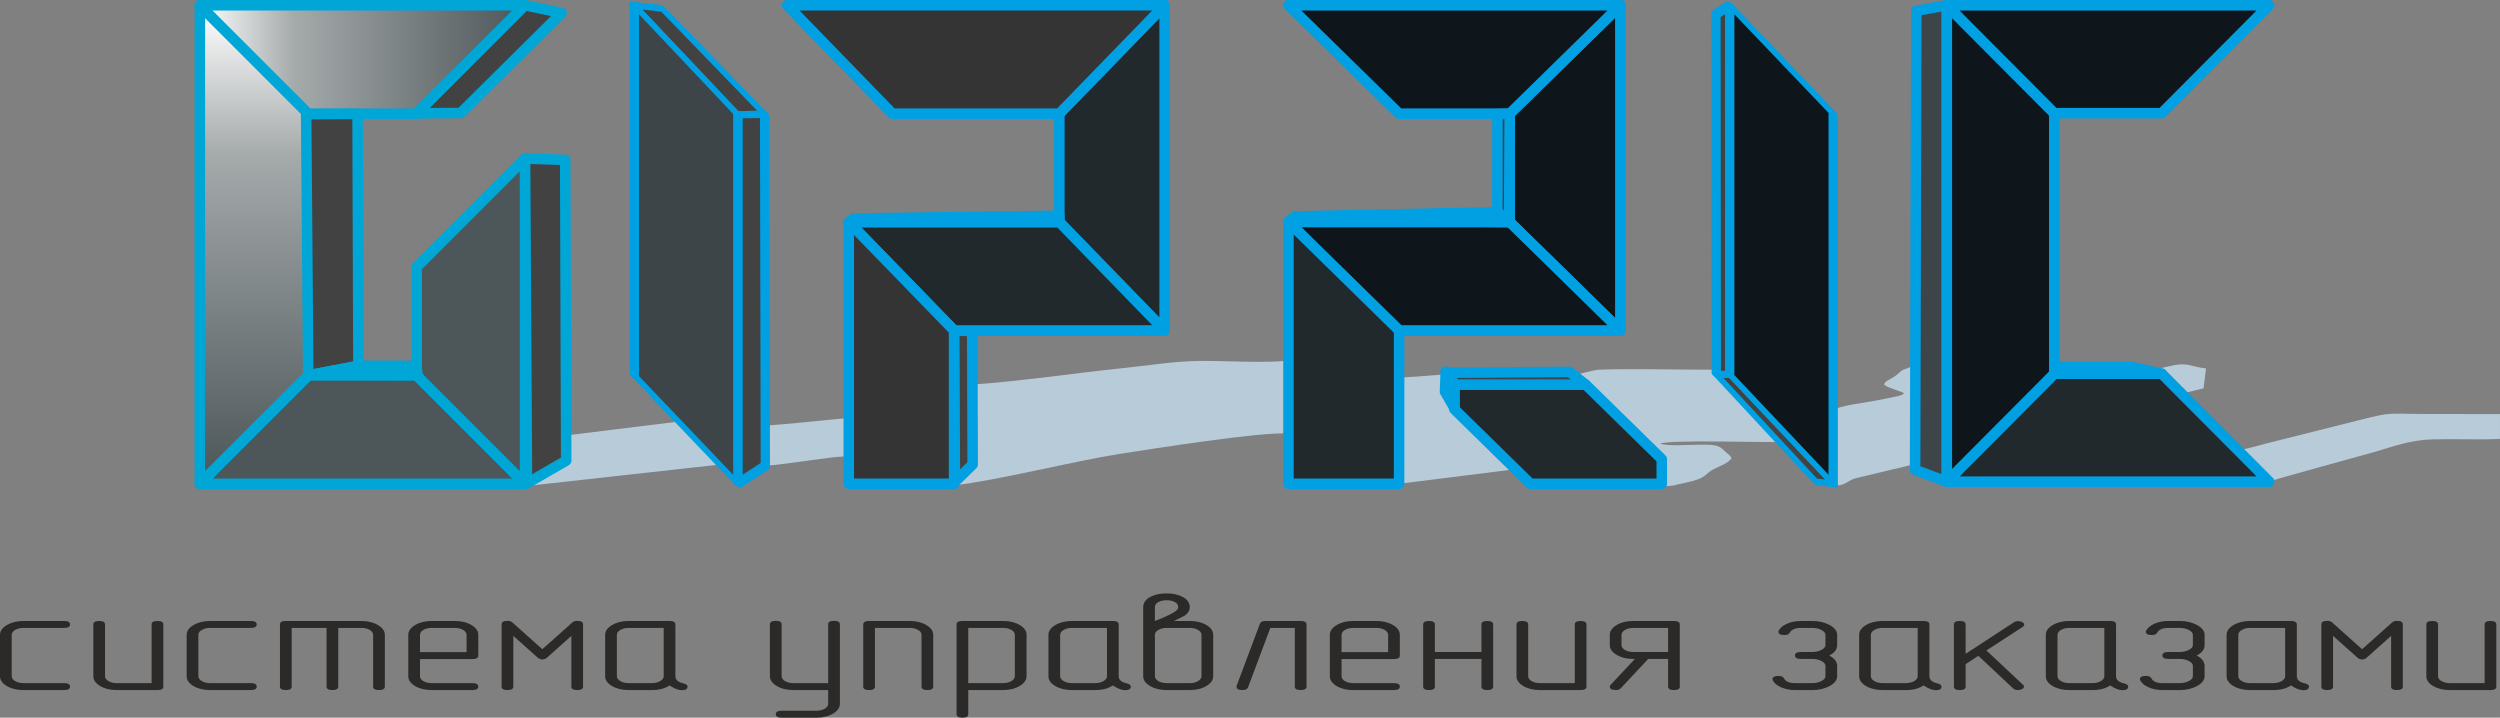 <?xml version="1.0" encoding="UTF-8"?>
<!DOCTYPE svg PUBLIC "-//W3C//DTD SVG 1.1//EN" "http://www.w3.org/Graphics/SVG/1.1/DTD/svg11.dtd">
<!-- Creator: CorelDRAW 2021 (64-Bit) -->
<svg xmlns="http://www.w3.org/2000/svg" xml:space="preserve" width="237.637mm" height="68.217mm" version="1.1" style="shape-rendering:geometricPrecision; text-rendering:geometricPrecision; image-rendering:optimizeQuality; fill-rule:evenodd; clip-rule:evenodd"
viewBox="0 0 23128.79 6639.46"
 xmlns:xlink="http://www.w3.org/1999/xlink"
 xmlns:xodm="http://www.corel.com/coreldraw/odm/2003">
 <rect x="0" y="0" width="23128.79" height="6639.46" fill="#808080" stroke="none"/>
 <defs>
  <style type="text/css">
   <![CDATA[
    .str1 {stroke:#00A0E3;stroke-width:97.33;stroke-linejoin:round;stroke-miterlimit:22.926}
    .str0 {stroke:#00A6D6;stroke-width:97.33;stroke-linejoin:round;stroke-miterlimit:22.926}
    .fil4 {fill:#434242}
    .fil0 {fill:#B7CBD8}
    .fil7 {fill:#0F161B}
    .fil8 {fill:#21292D}
    .fil9 {fill:#343434}
    .fil6 {fill:#3D4549}
    .fil1 {fill:#4D5659}
    .fil10 {fill:#2B2A29;fill-rule:nonzero}
    .fil5 {fill:#00A0E3;fill-rule:nonzero}
    .fil3 {fill:url(#id0)}
    .fil2 {fill:url(#id1)}
   ]]>
  </style>
  <linearGradient id="id0" gradientUnits="userSpaceOnUse" x1="4857.51" y1="550.13" x2="1848.74" y2="550.13">
   <stop offset="0" style="stop-opacity:1; stop-color:#4D5659"/>
   <stop offset="0.71" style="stop-opacity:1; stop-color:#A5AAAB"/>
   <stop offset="1" style="stop-opacity:1; stop-color:#FEFEFE"/>
  </linearGradient>
  <linearGradient id="id1" gradientUnits="userSpaceOnUse" x1="2350.21" y1="4442.15" x2="2350.21" y2="82.29">
   <stop offset="0" style="stop-opacity:1; stop-color:#4D5659"/>
   <stop offset="0.69" style="stop-opacity:1; stop-color:#A5AAAB"/>
   <stop offset="1" style="stop-opacity:1; stop-color:#FEFEFE"/>
  </linearGradient>
 </defs>
 <g id="Слой_x0020_1">
  <g id="_1916530013552">
   <path class="fil0" d="M20701.07 4162.99c26.56,42.07 250.4,266.75 292.18,292.93 8.54,-10.78 889.33,-249.42 985.68,-277.77 166.69,-49.03 321.12,-107.39 524.36,-113.25 208.11,-5.99 417.56,5.15 625.5,-4.12l0 -229.82c-231.64,-0.2 -463.32,-1.23 -694.95,-1.11 -369.89,0.18 -282.41,-24.47 -632.53,63.21l-832.26 209.18c-66.25,16.55 -205.3,60.08 -267.97,60.74z"/>
   <g>
    <path class="fil0" d="M8996.98 3557.65l1.65 739.38c-33.81,21.63 -139.86,159.62 -169.3,192.59 390.94,-42.95 1114.23,-226.04 1528.35,-290.27 296.28,-45.97 1330.41,-209.86 1562.65,-187.83l0 -676.47c-202.75,27.45 -618.55,0.1 -840.44,4.19 -223.45,4.13 -470.52,43.55 -697.02,67.06 -450.18,46.71 -933.85,120.07 -1385.9,151.35z"/>
    <path class="fil0" d="M13539.39 3612.96c200.04,-19.26 485.43,-2.73 694.68,-2.6 115.82,0.07 231.66,0.44 347.48,0.28 189.77,-0.25 149.84,3.11 248.99,102.27 118.65,118.66 228.69,228.96 347.26,347.7 88.96,89.07 196.88,130.68 200.44,209.87 2.23,49.58 0.51,121.7 -2.96,171.41 -1180.16,95.55 -1022.22,198.49 -1768.5,-547.62 -31.11,-30.72 -64.44,-44.71 -68.58,-105.25 -3.46,-50.6 0.32,-123.54 1.19,-176.07zm972.72 -118.37c131.46,1.89 124.6,28.01 192.93,98.26l-1182.96 1.82 -2.7 202.56c-36.45,-29.68 -57.28,-74.23 -59.47,-124.03 -2.46,-55.81 -2.96,-121.2 -3.03,-180.92l533.88 1.09c-40.85,-23.38 -91.7,-16.63 -139.79,-16.72 -159.57,-0.31 -47.25,-54.83 -217.07,-38.14 -193.32,18.98 -490.16,45.24 -690.14,55.34 14.16,303.4 -7.22,599.2 0,981.93l1077.39 -134.91c459.42,-73.41 903.37,157.6 1365.87,157.6 129.53,-4.16 88.25,-9.56 201.36,-31.05 228.15,-48.05 162.12,-81.75 294.93,-141.04 55.48,-24.77 105.83,-47.1 135.88,-86.49 -12.25,-33.2 -34.79,-36.61 -80.54,-82.98 -45.67,-46.28 -119.56,-42.01 -198.52,-43.24 -88.16,-1.38 -319.92,18.2 -381.62,-10.35 114.64,-37.4 966.05,-7.25 1172.54,-14.79l-221.88 -221.49c-20,-21.81 -14.83,-20.93 -38.28,-42.12 -94.37,-85.35 -37.08,-42.72 -82.05,-91.92 -32.08,-35.1 -119.89,-100.47 -180.02,-167.96l-87.4 -86.34c-23.57,-26.15 -40.9,-35.5 -50.99,-59.29l-14.38 0 0.33 1.08c-55.76,0 -120.46,-0.46 -190.41,-1.08l-53.1 0 0 -0.51c-278.85,-2.73 -622.66,-7.21 -823.18,1.68 -35.26,1.57 -238.13,49.19 -277.6,74z"/>
    <path class="fil0" d="M16956.76 4475.43l15.06 12.43c83.44,17.89 115.11,-41.02 197.21,-63.85l503.63 -120.14c0.23,34.24 5.81,41.55 19.85,58.07l1.34 -992.15c-3.76,29.87 -73.86,44.77 -88.13,51.88 -35.03,17.45 -36.22,40.86 -120.63,86.83 -28.35,15.44 -43.05,20.91 -54.81,48.22 17.82,27.73 159.36,63.18 186.88,81.07 -24.28,21.07 -44.75,23.84 -76.77,30.61 -21.39,4.53 -51.91,10.92 -72.12,14.93 -60.53,12 -149.43,30.27 -237.49,43.88l0 0 -0.02 0c-487.66,75.31 -274,89.5 -274,748.24z"/>
    <path class="fil0" d="M6276.62 3900.26l-1156.9 142.61 0.9 286.34c-11.95,46.46 -203.11,113.37 -243.89,166.61l1779.81 -197.54c71.61,-7.94 -137.43,-153.01 -379.92,-398.01z"/>
    <path class="fil0" d="M7078.52 3937.57l2 371.59c123.25,-8.11 251.66,-29.65 379.01,-45.36 99.64,-12.3 302.03,-46.51 393.03,-39.94l0 -357.24c-215.59,18.52 -572.8,59.1 -774.03,70.96z"/>
    <path class="fil0" d="M19860.6 3408.49c12.87,13.47 -12.5,7.15 35.52,23.46 59.95,1.57 65.63,-4.3 103.09,25.55 22.28,17.76 42.86,41.88 63.93,63.04 42.28,42.48 77.4,89.28 126.66,119.94l196.43 -47.8c5.65,-54.31 17.1,-130.96 23.15,-184.65 -124.91,-10.49 -159.98,-52.9 -285.25,-31.52 -84.95,14.5 -183.99,53.17 -263.53,31.99z"/>
    <polygon class="fil1 str0" points="2851.66,3472.86 3854.59,3472.86 4857.51,4475.78 1848.74,4475.78 "/>
    <polygon class="fil1 str0" points="4857.51,1467.01 4857.51,4475.78 3854.59,3472.86 3854.59,2469.94 "/>
    <polygon class="fil2 str0" points="2851.66,1467.01 2851.66,2054.51 2851.66,3472.86 1848.74,4475.78 1848.74,3057.43 1848.74,2469.94 1848.74,48.66 2851.66,1051.58 "/>
    <polygon class="fil3 str0" points="4857.51,48.66 1848.74,48.66 2851.66,1051.58 3854.59,1051.58 "/>
    <polygon class="fil4 str0" points="4857.51,48.66 5195.89,119.65 4262.84,1044.98 3857.36,1048.82 "/>
    <polygon class="fil4 str0" points="2832.22,1056.34 3308.2,1053.58 3315.68,3384.4 2851.66,3472.86 "/>
    <polygon class="fil4 str0" points="3315.68,3384.4 3850.9,3384.17 3863.91,3469.99 2891.47,3465.27 "/>
    <polygon class="fil4 str0" points="4857.51,1467.01 5228.97,1479.19 5238.03,4261.39 4875.17,4470.97 "/>
    <g>
     <polygon class="fil4" points="6125.6,78.38 5868.63,48.66 6825.97,1061.67 7073.71,1057.62 "/>
     <path id="_1" class="fil5" d="M5849.42 15.74l256.97 29.71 38.43 65.85 -256.97 -29.71 -49.36 -26.36 10.93 -39.5zm38.43 65.85c-21.3,-2.45 -47.17,-19.2 -57.77,-37.38 -10.61,-18.18 -1.95,-30.92 19.35,-28.47l38.43 65.85zm907.99 986.65l-957.34 -1013 60.29 -13.14 957.34 1013 -5.31 39.79 -54.97 -26.65zm60.29 -13.14c16.99,17.98 17.29,35.52 0.64,39.14 -16.64,3.62 -43.93,-8.02 -60.93,-26l60.29 -13.14zm242.43 35.74l-247.74 4.05 -49.66 -66.44 247.74 -4.05 54.33 25.98 -4.67 40.46zm-49.66 -66.44c19.45,-0.31 46.34,14.31 60.04,32.64 13.7,18.34 9.06,33.48 -10.38,33.79l-49.66 -66.44zm-893.78 -953.26l948.11 979.24 -59 14.48 -948.11 -979.24 10.29 -40.17 48.71 25.68zm-59 14.48c-17.33,-17.91 -18.18,-35.68 -1.9,-39.67 16.28,-3.99 43.56,7.28 60.9,25.19l-59 14.48z"/>
    </g>
    <g>
     <polygon class="fil4" points="6825.97,1061.67 7073.71,1057.62 7080.51,4309.16 6825.97,4475.78 "/>
     <path id="_1_0" class="fil5" d="M7098.54 1090.84l-247.74 4.05 -49.66 -66.44 247.74 -4.05 67.92 51.86 -18.26 14.58zm-49.66 -66.44c19.45,-0.31 46.34,14.31 60.04,32.64 13.7,18.34 9.06,33.48 -10.38,33.79l-49.66 -66.44zm-11.46 3266.12l-6.8 -3251.54 86.17 37.28 6.8 3251.54 -5.92 11.37 -80.26 -48.64zm86.17 37.28c0.03,15.18 -19.24,19.15 -43.03,8.87 -23.79,-10.29 -43.12,-30.96 -43.15,-46.14l86.17 37.28zm-334.8 117.97l254.54 -166.62 74.34 60.01 -254.54 166.62 -80.26 -48.68 5.92 -11.33zm74.34 60.01c-12.03,7.87 -38.43,0.83 -58.96,-15.74 -20.53,-16.57 -27.41,-36.4 -15.38,-44.27l74.34 60.01zm5.92 -3425.44l0 3414.11 -86.17 -37.35 0 -3414.11 18.26 -14.54 67.92 51.9zm-86.17 -37.35c0,-15.17 19.3,-19.12 43.09,-8.81 23.79,10.31 43.09,30.99 43.09,46.16l-86.17 -37.35z"/>
    </g>
    <g>
     <polygon class="fil6" points="5868.63,3472.86 5868.63,48.66 6825.97,1061.67 6825.97,4475.78 "/>
     <path id="_1_1" class="fil5" d="M5911.72 67.34l0 3424.19 -86.17 -37.35 0 -3424.19 73.23 12.11 12.94 25.25zm-86.17 -37.35c0,-15.17 19.3,-19.12 43.09,-8.81 23.79,10.31 43.09,30.99 43.09,46.16l-86.17 -37.35zm970.28 1038.25l-957.34 -1013 60.29 -13.14 957.34 1013 12.94 25.25 -73.23 -12.11zm60.29 -13.14c16.99,17.98 17.29,35.52 0.64,39.14 -16.64,3.62 -43.93,-8.02 -60.93,-26l60.29 -13.14zm-73.23 3402l0 -3414.11 86.17 37.35 0 3414.11 -72.97 -11.84 -13.21 -25.52zm86.17 37.35c0,15.17 -19.3,19.12 -43.09,8.81 -23.79,-10.31 -43.09,-30.99 -43.09,-46.16l86.17 37.35zm-970.55 -1028.44l957.34 1002.92 -59.76 13.68 -957.34 -1002.92 -13.21 -25.52 72.97 11.84zm-59.76 13.68c-17.14,-17.96 -17.66,-35.58 -1.16,-39.36 16.5,-3.78 43.78,7.72 60.92,25.68l-59.76 13.68z"/>
    </g>
    <g>
     <polygon class="fil4" points="16801.42,4457.47 16959.76,4475.78 16002.42,3462.77 15878.55,3464.8 "/>
     <path id="_1_2" class="fil5" d="M16978.98 4508.7l-158.34 -18.31 -38.43 -65.85 158.34 18.31 49.36 26.36 -10.93 39.5zm-38.43 -65.85c21.3,2.45 47.17,19.2 57.77,37.38 10.61,18.18 1.95,30.92 -19.35,28.47l-38.43 -65.85zm-907.99 -986.65l957.34 1013 -60.29 13.14 -957.34 -1013 5.31 -39.79 54.97 26.65zm-60.29 13.14c-16.99,-17.98 -17.29,-35.52 -0.64,-39.14 16.64,-3.62 43.93,8.02 60.93,26l-60.29 13.14zm-118.56 -37.76l123.87 -2.02 49.66 66.44 -123.87 2.02 -55.4 -27.1 5.74 -39.34zm49.66 66.44c-19.45,0.31 -46.34,-14.31 -60.04,-32.64 -13.7,-18.34 -9.06,-33.48 10.38,-33.79l49.66 66.44zm867.47 965.57l-922.87 -992.67 61.14 -12.24 922.87 992.67 -11.36 39.05 -49.78 -26.8zm61.14 -12.24c16.77,18.03 16.67,35.4 -0.2,38.78 -16.88,3.38 -44.17,-8.51 -60.94,-26.53l61.14 -12.24z"/>
    </g>
    <g>
     <polygon class="fil4" points="16002.42,3462.77 15878.55,3464.8 15875.16,131.97 16002.42,48.66 "/>
     <path id="_1_3" class="fil5" d="M15853.72 3431.58l123.87 -2.02 49.66 66.44 -123.87 2.02 -67.92 -51.88 18.26 -14.56zm49.66 66.44c-19.45,0.31 -46.34,-14.31 -60.04,-32.64 -13.7,-18.34 -9.06,-33.48 10.38,-33.79l49.66 66.44zm14.86 -3347.39l3.4 3332.83 -86.17 -37.32 -3.4 -3332.83 5.92 -11.35 80.26 48.66zm-86.17 -37.32c-0.01,-15.18 19.27,-19.13 43.06,-8.84 23.79,10.3 43.11,30.97 43.12,46.15l-86.17 -37.32zm207.52 -34.64l-127.27 83.3 -74.34 -60.01 127.27 -83.3 80.26 48.68 -5.92 11.33zm-74.34 -60.01c12.03,-7.87 38.43,-0.83 58.96,15.74 20.53,16.57 27.41,36.4 15.38,44.27l-74.34 -60.01zm-5.92 3425.44l0 -3414.11 86.17 37.35 0 3414.11 -18.26 14.54 -67.92 -51.9zm86.17 37.35c0,15.17 -19.3,19.12 -43.09,8.81 -23.79,-10.31 -43.09,-30.99 -43.09,-46.16l86.17 37.35z"/>
    </g>
    <g>
     <polygon class="fil7" points="16959.76,1051.58 16959.76,4475.78 16002.42,3462.77 16002.42,48.66 "/>
     <path id="_1_4" class="fil5" d="M16916.68 4457.1l0 -3424.19 86.17 37.35 0 3424.19 -73.23 -12.11 -12.94 -25.25zm86.17 37.35c0,15.17 -19.3,19.12 -43.09,8.81 -23.79,-10.31 -43.09,-30.99 -43.09,-46.16l86.17 37.35zm-970.28 -1038.25l957.34 1013 -60.29 13.14 -957.34 -1013 -12.94 -25.25 73.23 12.11zm-60.29 13.14c-16.99,-17.98 -17.29,-35.52 -0.64,-39.14 16.64,-3.62 43.93,8.02 60.93,26l-60.29 13.14zm73.23 -3402l0 3414.11 -86.17 -37.35 0 -3414.11 72.97 11.84 13.21 25.52zm-86.17 -37.35c0,-15.17 19.3,-19.12 43.09,-8.81 23.79,10.31 43.09,30.99 43.09,46.16l-86.17 -37.35zm970.55 1028.44l-957.34 -1002.92 59.76 -13.68 957.34 1002.92 13.21 25.52 -72.97 -11.84zm59.76 -13.68c17.14,17.96 17.66,35.58 1.16,39.36 -16.5,3.78 -43.78,-7.72 -60.92,-25.68l59.76 -13.68z"/>
    </g>
    <polygon class="fil4 str1" points="8826.6,3057.43 8994.72,3063.11 8998.62,4297.04 8834.59,4457.32 "/>
    <polygon class="fil8 str1" points="9800.65,2054.51 9800.65,1051.58 10774.69,48.66 10774.69,3057.43 "/>
    <polygon class="fil9 str1" points="7281.96,48.66 10774.69,48.66 9800.65,1051.58 8256.02,1051.58 "/>
    <polygon class="fil8 str1" points="7852.55,2054.51 9800.65,2054.51 10774.69,3057.43 8826.6,3057.43 "/>
    <polygon class="fil9 str1" points="7852.55,4475.78 7852.55,2054.51 8826.6,3057.43 8826.6,4475.78 "/>
    <polygon class="fil6 str1" points="7852.55,2054.5 9800.65,2054.5 9798.68,1996.02 7901.58,2021.16 "/>
    <polygon class="fil7 str1" points="13967.24,2054.51 13967.24,1051.58 14990.69,48.66 14990.69,3057.43 "/>
    <polygon class="fil7 str1" points="11920.33,48.66 14990.69,48.66 13967.24,1051.58 12943.78,1051.58 "/>
    <polygon class="fil7 str1" points="11920.33,2054.51 13967.24,2054.51 14990.69,3057.43 12943.78,3057.43 "/>
    <polygon class="fil8 str1" points="11920.33,4475.78 11920.33,2054.51 12943.78,3057.43 12943.78,4475.78 "/>
    <polygon class="fil8 str1" points="14158.83,4475.78 13455.51,3786.57 13455.51,3558.9 14670.55,3558.9 15373.88,4248.1 15373.88,4475.78 "/>
    <polygon class="fil6 str1" points="13852.59,1963.11 13961.19,2049.15 13967.24,1051.58 13853.64,1055.45 "/>
    <polygon class="fil6 str1" points="11935.32,2033.66 13967.24,2054.51 13852.59,1963.11 11983.11,2001.93 "/>
    <polygon class="fil6 str1" points="14669.75,3558.9 14521.68,3440.73 13374.06,3448.36 13455.51,3558.9 "/>
    <polygon class="fil6 str1" points="13456.1,3776.52 13368.4,3624.16 13375.44,3438.32 13455.48,3547.6 "/>
    <polygon class="fil6 str1" points="17717.64,4347.53 18011.13,4455.92 18011.13,48.66 17728.83,99.62 "/>
    <polygon class="fil6 str1" points="19728.56,3395.63 19999.21,3457.5 19005.16,3457.5 19005.16,3393.23 "/>
    <polygon class="fil8 str1" points="19005.16,3457.5 19999.21,3457.5 20993.25,4455.92 18011.13,4455.92 "/>
    <polygon class="fil7 str1" points="19005.16,1460.65 19005.16,2045.51 19005.16,3457.5 18011.13,4455.92 18011.13,3043.94 18011.13,2459.08 18011.13,48.66 19005.16,1047.09 "/>
    <polygon class="fil7 str1" points="20993.25,48.66 18011.13,48.66 19005.16,1047.09 19999.21,1047.09 "/>
   </g>
  </g>
  <path class="fil10" d="M593.75 6384.1l-377.55 0c-59.67,0 -110.87,-12.44 -152.85,-37.33 -42.36,-24.88 -63.35,-55.21 -63.35,-90.57l0 -383.25c0,-35.15 21.35,-65.04 63.71,-90.14 42.73,-25.1 93.56,-37.76 152.49,-37.76l377.55 0c36.1,0 54.13,10.7 54.13,32.08 0,21.39 -18.03,32.09 -54.13,32.09l-377.55 0c-29.46,0 -54.87,6.33 -76.25,18.76 -20.98,12.66 -31.66,27.72 -31.66,44.97l0 383.04c0,17.46 10.68,32.52 31.66,45.18 21.37,12.44 46.79,18.76 76.25,18.76l377.55 0c36.1,0 54.13,10.7 54.13,32.09 0,21.38 -18.03,32.08 -54.13,32.08z"/>
  <path id="_1_5" class="fil10" d="M1510.9 6352.24c0,21.17 -18.05,31.87 -54.14,31.87l-377.54 0c-59.67,0 -110.52,-12.44 -152.87,-37.33 -41.99,-24.88 -62.97,-55.21 -62.97,-90.57l0 -479.28c0,-21.17 18.04,-31.87 54.13,-31.87 36.11,0 54.15,10.7 54.15,31.87l0 479.07c0,17.46 10.68,32.52 31.67,45.18 21.37,12.44 46.78,18.76 76.25,18.76l323.02 0 0 -543.01c0,-21.17 18.05,-31.87 54.15,-31.87 36.09,0 54.14,10.7 54.14,31.87l0 575.32z"/>
  <path id="_2" class="fil10" d="M2320.5 6384.1l-377.54 0c-59.67,0 -110.88,-12.44 -152.85,-37.33 -42.37,-24.88 -63.36,-55.21 -63.36,-90.57l0 -383.25c0,-35.15 21.35,-65.04 63.72,-90.14 42.72,-25.1 93.55,-37.76 152.49,-37.76l377.54 0c36.11,0 54.14,10.7 54.14,32.08 0,21.39 -18.03,32.09 -54.14,32.09l-377.54 0c-29.47,0 -54.88,6.33 -76.25,18.76 -20.99,12.66 -31.67,27.72 -31.67,44.97l0 383.04c0,17.46 10.68,32.52 31.67,45.18 21.36,12.44 46.78,18.76 76.25,18.76l377.54 0c36.11,0 54.14,10.7 54.14,32.09 0,21.38 -18.03,32.08 -54.14,32.08z"/>
  <path id="_3" class="fil10" d="M3021.07 5809.22l-322.64 0 0 543.01c0,21.17 -18.05,31.87 -54.16,31.87 -36.08,0 -54.13,-10.7 -54.13,-31.87l0 -575.32c0,-21.17 18.05,-31.87 53.77,-31.87l700.95 0c58.93,0 109.4,12.66 151.73,37.76 42.37,25.09 63.73,54.99 63.73,90.14l0 479.28c0,21.17 -18.04,31.87 -54.13,31.87 -36.11,0 -54.15,-10.7 -54.15,-31.87l0 -479.07c0,-17.46 -10.68,-32.52 -31.67,-45.18 -21.37,-12.44 -46.42,-18.76 -75.89,-18.76l-215.11 0 0 543.01c0,21.17 -18.05,31.87 -54.14,31.87 -36.1,0 -54.15,-10.7 -54.15,-31.87l0 -543.01z"/>
  <path id="_4" class="fil10" d="M3885.56 6033.15l430.94 0 0 -159.98c0,-17.46 -10.68,-32.52 -31.66,-45.18 -21.37,-12.44 -46.79,-18.76 -75.89,-18.76l-216.57 0c-29.47,0 -54.89,6.33 -75.51,18.76 -21,12.66 -31.31,27.72 -31.31,45.18l0 159.98zm0 64.17l0 159.11c0,17.24 10.31,32.29 31.31,44.74 20.99,12.44 46.04,18.76 75.51,18.76l378.29 0c36.08,0 54.13,10.7 54.13,32.09 0,21.38 -18.05,32.08 -54.13,32.08l-378.29 0c-59.67,0 -110.51,-12.44 -152.49,-37.33 -41.62,-25.09 -62.61,-55.21 -62.61,-90.57l0 -383.25c0,-34.92 20.99,-65.04 62.97,-90.14 42.37,-25.1 92.82,-37.76 151.75,-37.76l216.95 0c59.67,0 110.51,12.44 152.85,37.54 42,25.1 62.99,55.21 62.99,90.8l0 191.84c0,21.38 -18.41,32.08 -54.87,32.08l-484.36 0z"/>
  <path id="_5" class="fil10" d="M5394.25 6352.24c0,21.17 -18.04,31.87 -54.14,31.87 -36.1,0 -54.13,-10.7 -54.13,-31.87l0 -469.25 -223.59 199.48c-14,12.45 -29.1,18.55 -44.94,18.55 -16.58,0 -31.31,-6.1 -44.94,-18.55l-223.57 -199.48 0 469.25c0,21.17 -18.05,31.87 -54.15,31.87 -36.09,0 -54.14,-10.7 -54.14,-32.08l0 -575.54c0,-21.82 18.05,-32.73 54.14,-32.73 19.52,0 34.62,4.8 45.3,14.62l277.37 247.93 277.37 -247.28c11.41,-10.26 26.5,-15.27 45.3,-15.27 36.1,0 54.14,11.12 54.14,33.17l0 575.32z"/>
  <path id="_6" class="fil10" d="M6140.13 6255.99l0 -446.77 -324.87 0c-29.47,0 -54.88,6.33 -76.26,18.76 -21.34,12.66 -32.04,27.72 -32.04,44.97l0 383.04c0,17.46 10.7,32.52 32.04,45.18 21.37,12.44 46.79,18.76 76.26,18.76l216.58 0c29.46,0 54.87,-6.33 76.25,-18.76 21.35,-12.66 32.04,-27.72 32.04,-45.18zm220.63 96.25c0,22.04 -17.69,33.18 -53.04,33.18 -30.94,0 -68.88,-14.63 -113.45,-44.09 -42.73,28.59 -96.88,42.78 -162.43,42.78l-216.58 0c-60.04,0 -110.88,-12.44 -153.22,-37.33 -42.36,-24.88 -63.35,-55.21 -63.35,-90.57l0 -383.25c0,-35.15 21.35,-65.04 63.71,-90.14 42.73,-25.1 93.56,-37.76 152.86,-37.76l379.02 0c36.1,0 54.13,10.7 54.13,31.87l0 480.16c0,31.87 24.31,53.69 73.31,65.03 26.15,6.11 39.05,16.16 39.05,30.12z"/>
  <path id="_7" class="fil10" d="M7770.37 6511.56c0,34.92 -20.99,65.03 -62.99,90.14 -41.99,25.1 -92.8,37.76 -151.73,37.76l-324.51 0c-36.1,0 -53.77,-10.7 -53.77,-32.09 0,-21.38 17.67,-32.08 53.77,-32.08l324.13 0c29.46,0 54.87,-6.33 75.51,-18.77 20.99,-12.65 31.31,-27.72 31.31,-45.18l0 -127.24 -322.29 0c-60.41,0 -111.97,-12.66 -153.97,-37.75 -41.98,-25.1 -62.97,-55.44 -62.97,-90.8l0 -479.72c0,-21.39 18.05,-32.08 54.13,-32.08 36.11,0 54.15,10.69 54.15,32.08l0 479.51c0,17.89 10.68,33.17 31.67,45.83 21.37,12.44 47.15,18.76 76.99,18.76l322.29 0 0 -544.1c0,-21.39 18.04,-32.08 54.15,-32.08 36.08,0 54.13,10.69 54.13,32.08l0 735.73z"/>
  <path id="_8" class="fil10" d="M8633.75 6352.24c0,21.17 -18.05,31.87 -54.14,31.87 -36.1,0 -54.15,-10.7 -54.15,-31.87l0 -479.07c0,-17.46 -10.68,-32.52 -31.67,-45.18 -21.36,-12.44 -46.78,-18.76 -75.89,-18.76l-323.38 0 0 543.01c0,21.17 -18.05,31.87 -54.15,31.87 -36.09,0 -54.14,-10.7 -54.14,-31.87l0 -575.32c0,-21.17 18.05,-31.87 54.14,-31.87l377.54 0c58.94,0 109.78,12.66 152.13,37.76 42.35,25.09 63.72,54.99 63.72,90.14l0 479.28z"/>
  <path id="_9" class="fil10" d="M8957.89 6319.93l324.12 0c29.47,0 54.87,-6.33 75.51,-19.2 20.99,-12.66 31.31,-27.72 31.31,-45.18l0 -383.25c0,-17.03 -10.68,-31.65 -31.67,-44.31 -21.37,-12.44 -46.42,-18.76 -75.15,-18.76l-324.12 0 0 510.71zm0 64.17l0 223.27c0,21.39 -18.05,32.09 -54.15,32.09 -36.09,0 -54.14,-10.7 -54.14,-31.87l0 -830.68c0,-21.17 18.05,-31.87 54.14,-31.87l378.66 0c58.93,0 109.4,12.44 151.73,37.33 42.01,24.88 62.99,54.78 62.99,89.7l0 383.69c0,34.92 -20.98,65.04 -62.99,90.36 -41.98,25.32 -92.8,37.98 -151.73,37.98l-324.5 0z"/>
  <path id="_10" class="fil10" d="M10241.16 6255.99l0 -446.77 -324.88 0c-29.46,0 -54.87,6.33 -76.25,18.76 -21.35,12.66 -32.04,27.72 -32.04,44.97l0 383.04c0,17.46 10.69,32.52 32.04,45.18 21.37,12.44 46.79,18.76 76.25,18.76l216.59 0c29.46,0 54.87,-6.33 76.25,-18.76 21.35,-12.66 32.04,-27.72 32.04,-45.18zm220.63 96.25c0,22.04 -17.69,33.18 -53.04,33.18 -30.94,0 -68.89,-14.63 -113.45,-44.09 -42.73,28.59 -96.88,42.78 -162.43,42.78l-216.59 0c-60.03,0 -110.87,-12.44 -153.21,-37.33 -42.36,-24.88 -63.35,-55.21 -63.35,-90.57l0 -383.25c0,-35.15 21.35,-65.04 63.71,-90.14 42.73,-25.1 93.56,-37.76 152.85,-37.76l379.03 0c36.1,0 54.13,10.7 54.13,31.87l0 480.16c0,31.87 24.31,53.69 73.31,65.03 26.15,6.11 39.05,16.16 39.05,30.12z"/>
  <path id="_11" class="fil10" d="M11223.88 6256.2c0,34.92 -20.99,65.04 -62.99,90.15 -42.35,25.09 -93.54,37.75 -153.96,37.75l-213.63 0c-60.41,0 -111.62,-12.66 -153.97,-37.75 -41.99,-25.1 -62.98,-55.22 -62.98,-90.15l0 -639.26c0,-40.16 22.47,-71.81 67.04,-95.38 40.14,-21.17 89.5,-31.87 148.08,-31.87 58.93,0 108.66,10.7 148.8,32.09 44.58,23.35 67.03,55.21 67.03,95.16 0,30.34 -16.2,56.97 -48.62,79.44 -27.99,13.75 -60.77,29.91 -98.34,48.67l146.6 0c60.42,0 111.98,12.44 153.96,37.33 42,24.88 62.99,55.21 62.99,90.57l0 383.25zm-323.4 -639.05c0,-20.52 -10.68,-36.23 -31.67,-47.36 -21.37,-11.12 -46.78,-16.58 -76.25,-16.58 -29.47,0 -54.14,5.24 -74.41,15.93 -22.47,11.56 -33.51,27.5 -33.51,48.01l-0.38 127.9c74.41,-28.16 132.97,-55 176.45,-80.54 26.51,-15.71 39.77,-31.64 39.77,-47.36zm215.11 638.83l0 -383.04c0,-17.25 -10.68,-32.3 -31.67,-44.97 -21.36,-12.44 -47.16,-18.76 -76.99,-18.76l-213.63 0c-29.85,0 -55.61,6.33 -76.99,18.76 -20.99,12.66 -31.67,27.72 -31.67,44.97l0 383.04c0,17.46 10.68,32.52 31.67,45.18 21.37,12.44 47.14,18.76 77.35,18.76l213.63 0c30.21,0 55.64,-6.33 76.63,-18.76 20.99,-12.66 31.67,-27.72 31.67,-45.18z"/>
  <path id="_12" class="fil10" d="M12087.25 6352.24c0,21.17 -18.04,31.87 -54.13,31.87 -36.1,0 -54.15,-10.7 -54.15,-31.87l0 -543.01 -226.53 0 -206.27 550c-6.26,16.58 -23.57,24.88 -51.55,24.88 -36.83,0 -55.26,-10.26 -55.26,-30.78 0,-2.4 0.38,-5.24 1.12,-8.29l215.84 -575.1c6.64,-16.58 24.3,-24.88 53.05,-24.88l323.76 0c36.09,0 54.13,10.7 54.13,31.87l0 575.32z"/>
  <path id="_13" class="fil10" d="M12411.39 6033.15l430.94 0 0 -159.98c0,-17.46 -10.68,-32.52 -31.66,-45.18 -21.37,-12.44 -46.79,-18.76 -75.89,-18.76l-216.57 0c-29.46,0 -54.89,6.33 -75.51,18.76 -21,12.66 -31.31,27.72 -31.31,45.18l0 159.98zm0 64.17l0 159.11c0,17.24 10.31,32.29 31.31,44.74 20.99,12.44 46.05,18.76 75.51,18.76l378.29 0c36.08,0 54.13,10.7 54.13,32.09 0,21.38 -18.05,32.08 -54.13,32.08l-378.29 0c-59.67,0 -110.51,-12.44 -152.49,-37.33 -41.62,-25.09 -62.61,-55.21 -62.61,-90.57l0 -383.25c0,-34.92 20.99,-65.04 62.97,-90.14 42.37,-25.1 92.82,-37.76 151.75,-37.76l216.95 0c59.67,0 110.51,12.44 152.85,37.54 42,25.1 62.99,55.21 62.99,90.8l0 191.84c0,21.38 -18.41,32.08 -54.87,32.08l-484.36 0z"/>
  <path id="_14" class="fil10" d="M13814.01 6352.24c0,21.17 -18.05,31.87 -54.14,31.87 -36.1,0 -54.15,-10.7 -54.15,-32.08l0 -256.01 -430.94 0 0 256.01c0,21.38 -18.05,32.08 -54.15,32.08 -36.09,0 -54.14,-10.7 -54.14,-31.87l0 -575.32c0,-21.17 18.05,-31.87 54.14,-31.87 36.1,0 54.15,10.7 54.15,31.87l0 254.92 430.94 0 0 -254.92c0,-21.17 18.05,-31.87 54.15,-31.87 36.09,0 54.14,10.7 54.14,31.87l0 575.32z"/>
  <path id="_15" class="fil10" d="M14677.38 6352.24c0,21.17 -18.04,31.87 -54.13,31.87l-377.55 0c-59.67,0 -110.51,-12.44 -152.86,-37.33 -41.99,-24.88 -62.98,-55.21 -62.98,-90.57l0 -479.28c0,-21.17 18.05,-31.87 54.14,-31.87 36.1,0 54.15,10.7 54.15,31.87l0 479.07c0,17.46 10.68,32.52 31.66,45.18 21.37,12.44 46.79,18.76 76.26,18.76l323.02 0 0 -543.01c0,-21.17 18.04,-31.87 54.15,-31.87 36.09,0 54.13,10.7 54.13,31.87l0 575.32z"/>
  <path id="_16" class="fil10" d="M15432.46 6031.84l0 -222.62 -323.02 0c-29.46,0 -54.87,6.33 -76.25,18.76 -20.99,12.45 -31.67,27.5 -31.67,44.74l0 95.6c0,17.25 10.68,32.3 31.67,44.74 21.37,12.45 46.79,18.77 76.25,18.77l323.02 0zm108.3 320.39c0,21.17 -18.05,31.87 -54.13,31.87 -36.11,0 -54.16,-10.7 -54.16,-32.08l0 -256.01 -184.15 0 -253.41 271.51c-10.68,11.12 -25.79,16.58 -44.95,16.58 -37.94,0 -56.71,-10.47 -56.71,-31.43 0,-5.02 2.2,-10.48 6.62,-15.93l225.42 -240.73 -16.2 0c-59.67,0 -110.51,-12.45 -152.49,-37.33 -42.36,-24.88 -63.35,-55 -63.35,-90.36l0 -95.6c0,-34.92 20.99,-65.03 62.97,-90.14 42.37,-25.1 93.2,-37.54 152.87,-37.54l377.55 0c36.08,0 54.13,10.7 54.13,31.87l0 575.32z"/>
  <path id="_17" class="fil10" d="M16996.41 6256.2c0,34.92 -22.83,65.04 -68.88,90.15 -45.68,25.09 -98.71,37.75 -159.11,37.75l-162.07 0c-46.04,0 -88.03,-8.08 -125.96,-24.45 -38.31,-16.15 -64.47,-37.54 -78.83,-63.94 -2.22,-3.93 -3.32,-7.85 -3.32,-11.56 0,-20.52 18.79,-30.78 55.99,-30.78 26.15,0 42.73,7.64 50.82,23.13 15.11,29.02 49,43.43 101.29,43.43l162.07 0c30.19,0 57.46,-6.33 82.51,-19.2 24.67,-12.88 37.21,-27.72 37.21,-44.74l0 -96.03c0,-17.02 -12.54,-31.87 -37.21,-44.74 -25.04,-12.88 -52.31,-19.2 -82.51,-19.2l-107.93 0c-36.09,0 -54.14,-10.7 -54.14,-32.09 0,-21.38 18.05,-32.08 54.14,-32.08l107.93 0c30.19,0 57.46,-6.33 82.51,-18.99 24.67,-12.88 37.21,-27.72 37.21,-44.53l0 -95.6c0,-16.8 -12.54,-31.64 -37.21,-44.52 -25.04,-12.66 -52.31,-18.99 -82.51,-18.99l-107.93 0c-51.94,0 -86.18,14.62 -102.76,44.09 -7.74,14.62 -23.95,21.82 -48.26,21.82 -37.57,0 -56.36,-10.26 -56.36,-30.78 0,-3.71 1.12,-7.64 3.32,-11.56 15.1,-26.41 41.27,-47.58 78.47,-63.73 36.83,-15.93 78.81,-24.01 125.59,-24.01l107.93 0c60.4,0 113.44,12.66 159.11,37.98 46.05,25.32 68.88,55.21 68.88,89.92l0 95.81c0,39.07 -24.31,71.16 -73.29,95.82 48.98,25.53 73.29,57.62 73.29,95.81l0 95.81z"/>
  <path id="_18" class="fil10" d="M17741.56 6255.99l0 -446.77 -324.87 0c-29.47,0 -54.88,6.33 -76.25,18.76 -21.35,12.66 -32.05,27.72 -32.05,44.97l0 383.04c0,17.46 10.7,32.52 32.05,45.18 21.36,12.44 46.78,18.76 76.25,18.76l216.58 0c29.46,0 54.87,-6.33 76.25,-18.76 21.35,-12.66 32.04,-27.72 32.04,-45.18zm220.63 96.25c0,22.04 -17.69,33.18 -53.03,33.18 -30.95,0 -68.89,-14.63 -113.46,-44.09 -42.73,28.59 -96.88,42.78 -162.43,42.78l-216.58 0c-60.04,0 -110.88,-12.44 -153.22,-37.33 -42.36,-24.88 -63.35,-55.21 -63.35,-90.57l0 -383.25c0,-35.15 21.35,-65.04 63.71,-90.14 42.73,-25.1 93.56,-37.76 152.86,-37.76l379.02 0c36.1,0 54.13,10.7 54.13,31.87l0 480.16c0,31.87 24.31,53.69 73.31,65.03 26.15,6.11 39.05,16.16 39.05,30.12z"/>
  <path id="_19" class="fil10" d="M18726.85 5778.89c0,7.85 -5.16,15.06 -15.1,21.82 -111.62,72.46 -223.22,144.71 -334.46,216.94l338.5 317.12c5.9,5.67 8.84,11.35 8.84,17.25 0,8.94 -5.88,16.58 -17.3,22.7 -11.44,6.33 -24.31,9.38 -38.69,9.38 -18.04,0 -32.4,-4.8 -43.46,-14.62l-322.66 -302.28c-20.63,13.97 -60.03,39.72 -117.49,77.26l0 207.78c0,21.17 -18.05,31.87 -54.15,31.87 -36.09,0 -54.13,-10.7 -54.13,-31.87l0 -575.32c0,-21.17 18.04,-31.87 54.13,-31.87 36.1,0 54.15,10.7 54.15,31.87l0 271.73 446.8 -291.37c11.42,-7.2 24.31,-10.91 38.67,-10.91 15.11,0 28.36,3.27 39.42,9.82 11.42,6.76 16.94,14.18 16.94,22.7z"/>
  <path id="_20" class="fil10" d="M19468.32 6255.99l0 -446.77 -324.88 0c-29.47,0 -54.88,6.33 -76.25,18.76 -21.35,12.66 -32.05,27.72 -32.05,44.97l0 383.04c0,17.46 10.7,32.52 32.05,45.18 21.36,12.44 46.78,18.76 76.25,18.76l216.58 0c29.47,0 54.88,-6.33 76.25,-18.76 21.35,-12.66 32.05,-27.72 32.05,-45.18zm220.62 96.25c0,22.04 -17.68,33.18 -53.03,33.18 -30.95,0 -68.89,-14.63 -113.46,-44.09 -42.72,28.59 -96.87,42.78 -162.43,42.78l-216.58 0c-60.03,0 -110.88,-12.44 -153.21,-37.33 -42.37,-24.88 -63.36,-55.21 -63.36,-90.57l0 -383.25c0,-35.15 21.35,-65.04 63.72,-90.14 42.72,-25.1 93.55,-37.76 152.85,-37.76l379.02 0c36.11,0 54.14,10.7 54.14,31.87l0 480.16c0,31.87 24.3,53.69 73.31,65.03 26.14,6.11 39.04,16.16 39.04,30.12z"/>
  <path id="_21" class="fil10" d="M20395.77 6256.2c0,34.92 -22.83,65.04 -68.87,90.15 -45.69,25.09 -98.72,37.75 -159.12,37.75l-162.07 0c-46.04,0 -88.03,-8.08 -125.96,-24.45 -38.31,-16.15 -64.47,-37.54 -78.83,-63.94 -2.22,-3.93 -3.32,-7.85 -3.32,-11.56 0,-20.52 18.79,-30.78 55.99,-30.78 26.15,0 42.73,7.64 50.82,23.13 15.11,29.02 49,43.43 101.29,43.43l162.07 0c30.19,0 57.46,-6.33 82.51,-19.2 24.67,-12.88 37.21,-27.72 37.21,-44.74l0 -96.03c0,-17.02 -12.54,-31.87 -37.21,-44.74 -25.04,-12.88 -52.31,-19.2 -82.51,-19.2l-107.93 0c-36.09,0 -54.14,-10.7 -54.14,-32.09 0,-21.38 18.05,-32.08 54.14,-32.08l107.93 0c30.19,0 57.46,-6.33 82.51,-18.99 24.67,-12.88 37.21,-27.72 37.21,-44.53l0 -95.6c0,-16.8 -12.54,-31.64 -37.21,-44.52 -25.04,-12.66 -52.31,-18.99 -82.51,-18.99l-107.93 0c-51.93,0 -86.18,14.62 -102.76,44.09 -7.74,14.62 -23.95,21.82 -48.26,21.82 -37.57,0 -56.36,-10.26 -56.36,-30.78 0,-3.71 1.12,-7.64 3.32,-11.56 15.1,-26.41 41.27,-47.58 78.47,-63.73 36.83,-15.93 78.82,-24.01 125.59,-24.01l107.93 0c60.4,0 113.44,12.66 159.12,37.98 46.04,25.32 68.87,55.21 68.87,89.92l0 95.81c0,39.07 -24.31,71.16 -73.29,95.82 48.98,25.53 73.29,57.62 73.29,95.81l0 95.81z"/>
  <path id="_22" class="fil10" d="M21140.94 6255.99l0 -446.77 -324.88 0c-29.47,0 -54.88,6.33 -76.25,18.76 -21.35,12.66 -32.05,27.72 -32.05,44.97l0 383.04c0,17.46 10.7,32.52 32.05,45.18 21.36,12.44 46.78,18.76 76.25,18.76l216.58 0c29.47,0 54.87,-6.33 76.25,-18.76 21.35,-12.66 32.05,-27.72 32.05,-45.18zm220.62 96.25c0,22.04 -17.69,33.18 -53.03,33.18 -30.95,0 -68.89,-14.63 -113.46,-44.09 -42.72,28.59 -96.88,42.78 -162.43,42.78l-216.58 0c-60.04,0 -110.88,-12.44 -153.22,-37.33 -42.36,-24.88 -63.35,-55.21 -63.35,-90.57l0 -383.25c0,-35.15 21.35,-65.04 63.71,-90.14 42.73,-25.1 93.56,-37.76 152.86,-37.76l379.02 0c36.11,0 54.14,10.7 54.14,31.87l0 480.16c0,31.87 24.3,53.69 73.31,65.03 26.14,6.11 39.04,16.16 39.04,30.12z"/>
  <path id="_23" class="fil10" d="M22229.72 6352.24c0,21.17 -18.03,31.87 -54.14,31.87 -36.1,0 -54.13,-10.7 -54.13,-31.87l0 -469.25 -223.58 199.48c-14,12.45 -29.11,18.55 -44.95,18.55 -16.58,0 -31.3,-6.1 -44.94,-18.55l-223.57 -199.48 0 469.25c0,21.17 -18.04,31.87 -54.15,31.87 -36.09,0 -54.13,-10.7 -54.13,-32.08l0 -575.54c0,-21.82 18.04,-32.73 54.13,-32.73 19.53,0 34.63,4.8 45.31,14.62l277.36 247.93 277.37 -247.28c11.42,-10.26 26.51,-15.27 45.3,-15.27 36.11,0 54.14,11.12 54.14,33.17l0 575.32z"/>
  <path id="_24" class="fil10" d="M23094.93 6352.24c0,21.17 -18.04,31.87 -54.13,31.87l-377.55 0c-59.67,0 -110.51,-12.44 -152.86,-37.33 -41.99,-24.88 -62.98,-55.21 -62.98,-90.57l0 -479.28c0,-21.17 18.05,-31.87 54.14,-31.87 36.1,0 54.15,10.7 54.15,31.87l0 479.07c0,17.46 10.68,32.52 31.67,45.18 21.36,12.44 46.78,18.76 76.25,18.76l323.02 0 0 -543.01c0,-21.17 18.05,-31.87 54.15,-31.87 36.09,0 54.13,10.7 54.13,31.87l0 575.32z"/>
 </g>
</svg>
